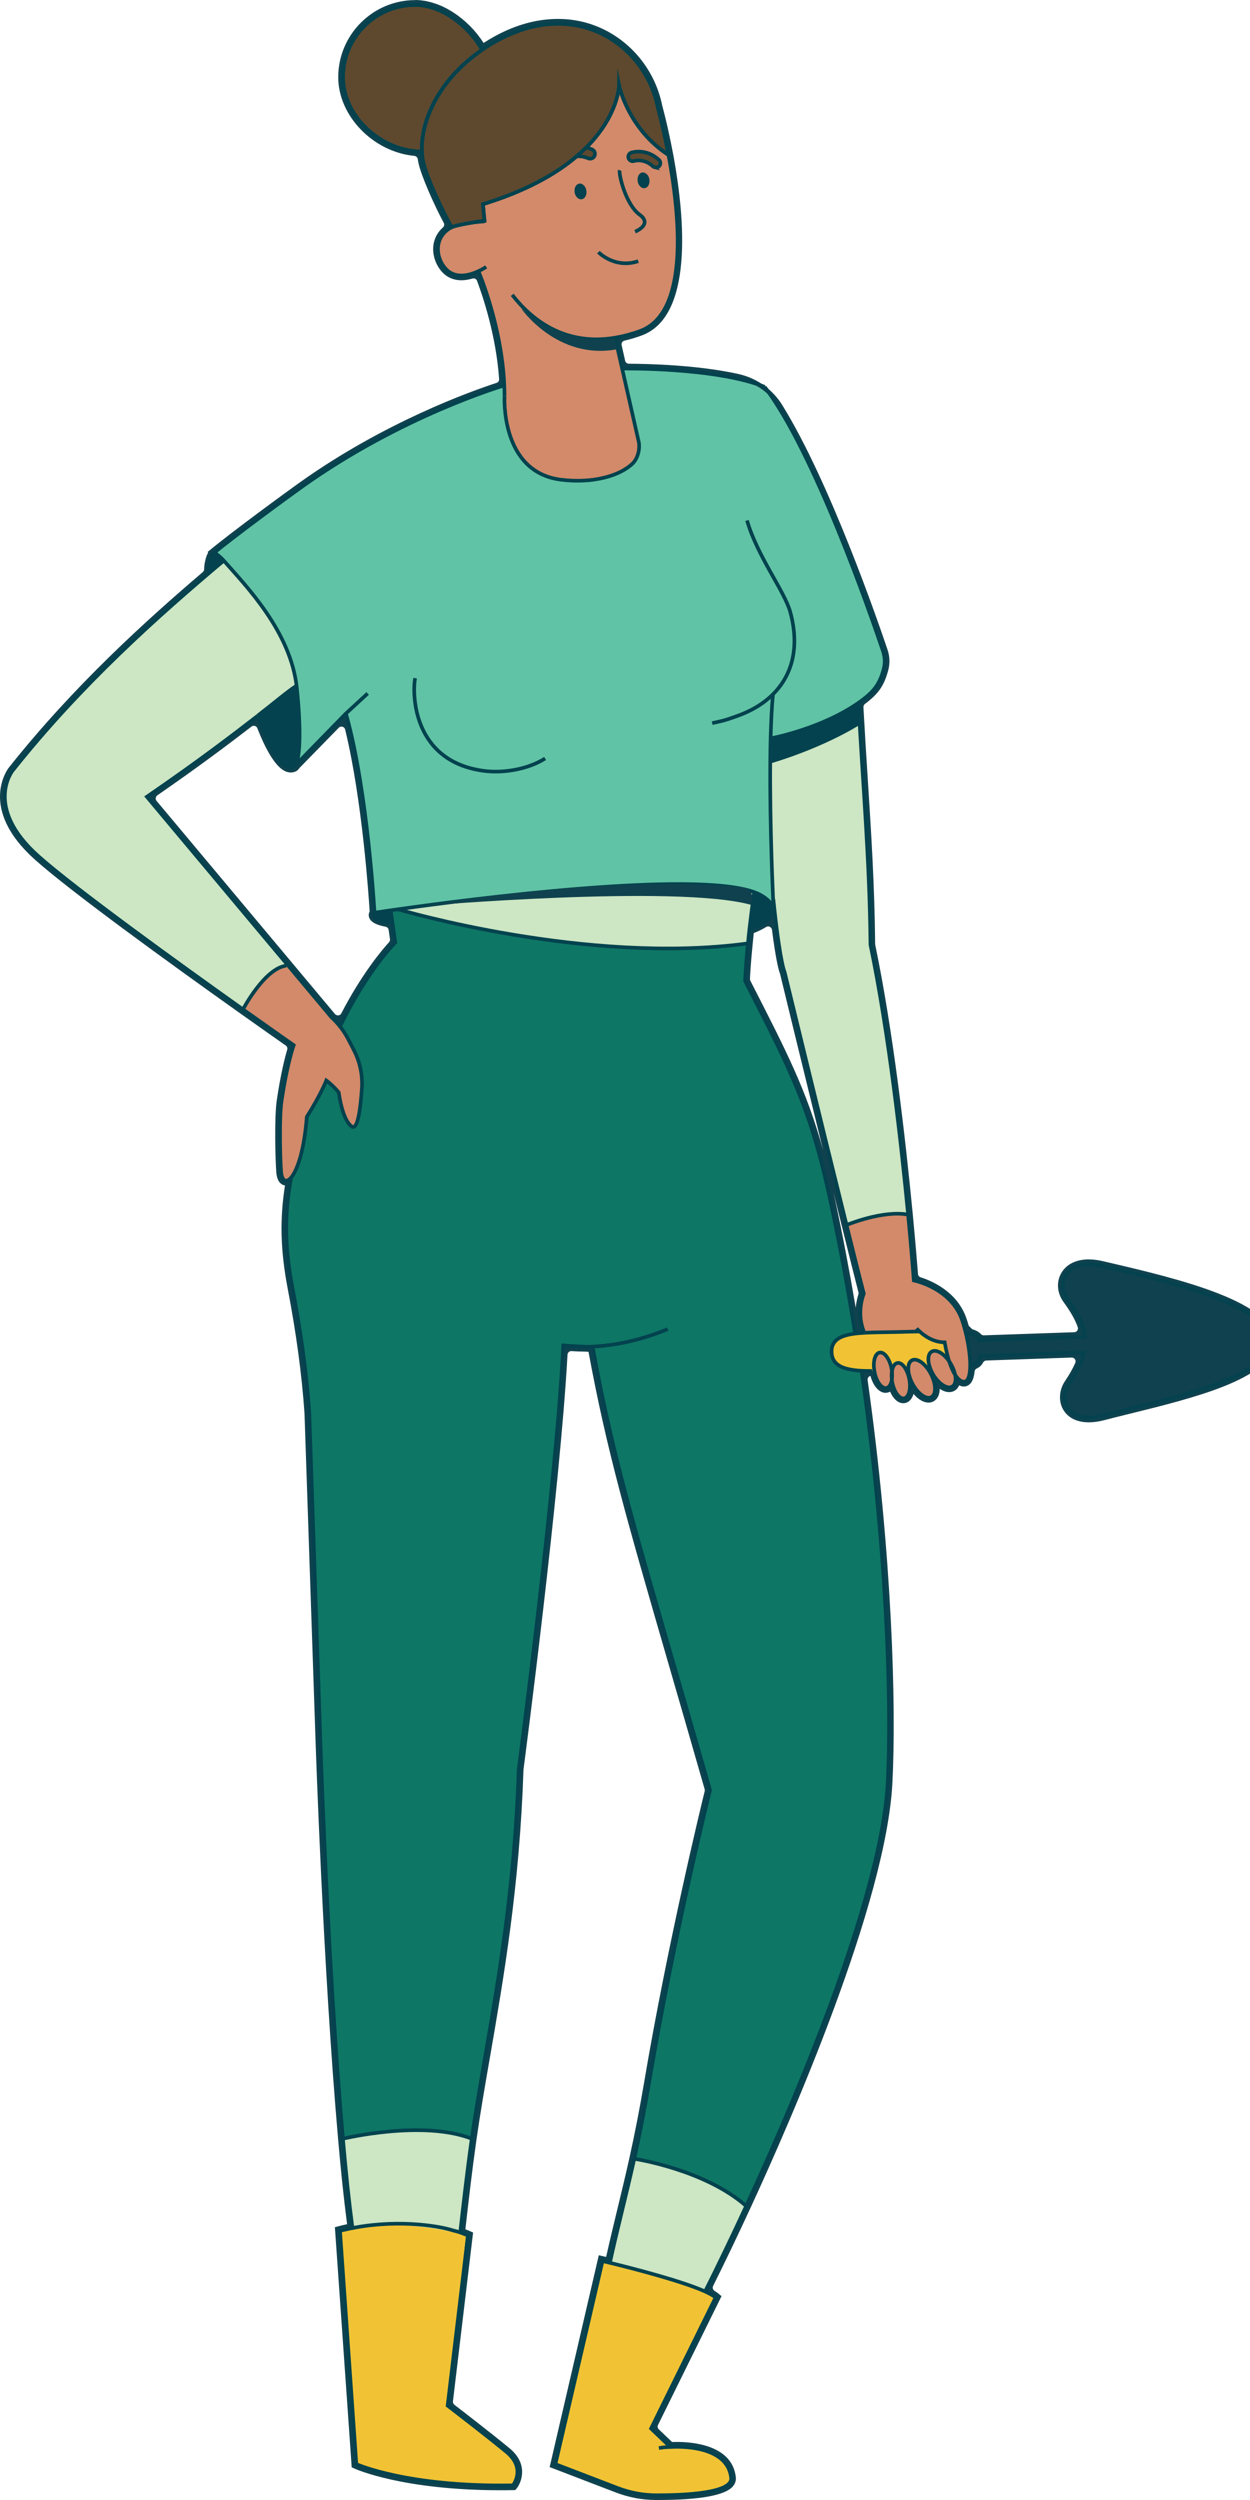 <?xml version="1.0" encoding="UTF-8"?>
<svg xmlns="http://www.w3.org/2000/svg" width="418" height="836" viewBox="0 0 418 836" fill="none">
  <path d="M219.346 835.629C214.866 835.608 210.416 834.782 206.142 833.151L184.297 824.768L200.557 754.628L201.744 754.896C201.744 754.896 202.209 755 203.024 755.196C204.304 749.373 205.657 743.829 206.844 738.915C208.155 733.485 209.518 727.869 210.901 721.633C212.759 713.23 214.318 705.229 215.795 696.484C223.651 649.996 234.822 604.107 236.071 599.028C236.133 598.759 236.133 598.491 236.05 598.212C231.642 582.85 227.781 569.502 224.353 557.66C209.879 507.693 203.251 484.816 197.16 451.687C196.665 451.656 196.056 451.625 195.395 451.583H195.25C193.918 451.583 192.576 451.542 191.141 451.429H191.017C190.161 451.429 189.448 452.11 189.397 452.987C186.96 497.999 175.17 587.981 174.665 591.791C174.665 591.842 174.654 591.894 174.654 591.946C173.384 630.515 168.099 661.084 163.422 688.05L163.391 688.256C161.739 697.806 160.18 706.829 158.962 715.367C157.444 726.052 156.319 736.035 155.225 745.688V745.729C156.164 746.08 156.887 746.4 156.959 746.431L157.785 746.803L151.085 802.985C151.013 803.563 151.25 804.11 151.704 804.461C154.667 806.743 164.754 814.527 170.205 819.049C177.566 825.15 172.569 831.788 172.517 831.86L172.156 832.315H171.578C170.153 832.356 168.749 832.366 167.376 832.366C134.825 832.366 119.288 825.418 118.647 825.129L117.987 824.83L112.402 745.099L113.372 744.841C114.219 744.614 115.024 744.418 115.757 744.263C115.984 744.211 116.221 744.17 116.448 744.118H116.49C115.302 734.806 114.435 726.692 113.444 715.315C108.365 657.419 105.959 583.914 105.856 580.817L102.202 472.53C101.303 459.584 99.466 445.936 96.575 430.843C94.139 418.031 93.881 407.594 95.739 396.062C95.708 396.062 95.687 396.062 95.656 396.062C95.419 396.062 95.192 396.021 94.954 395.948C94.087 395.67 93.013 394.772 92.786 392.077C92.456 388.35 92.074 373.835 92.92 368.023C94.232 359.165 95.667 353.631 96.4 351.123C96.596 350.441 96.358 349.729 95.78 349.326C93.137 347.468 87.593 343.576 80.522 338.559C55.796 320.977 23.833 297.81 11.961 287.208C-7.107 270.205 3.113 257.104 3.217 256.97C24.979 229.519 49.282 207.622 68.03 191.62C68.412 191.3 68.629 190.846 68.639 190.402C68.67 188.554 69.124 186.923 69.496 185.88C69.63 185.498 69.847 185.168 70.136 184.889L69.94 184.651L70.239 184.404C77.961 177.982 96.111 164.737 100.302 161.753C128.713 141.457 157.888 131.092 166.158 128.397C166.87 128.17 167.335 127.489 167.283 126.745C166.302 112.178 161.78 98.819 159.881 93.761C159.643 93.121 159.045 92.718 158.353 92.718C158.188 92.718 158.023 92.739 157.857 92.79C156.598 93.162 155.4 93.358 154.296 93.358C151.839 93.358 149.805 92.501 148.225 90.818C145.923 88.351 144.839 84.841 145.386 81.661C145.737 79.617 146.759 77.79 148.339 76.386C148.927 75.859 149.092 75.033 148.741 74.373C145.448 68.251 141.288 58.825 140.338 54.572C140.235 54.117 140.152 53.653 140.09 53.188C139.976 52.424 139.347 51.836 138.552 51.753C124.966 50.421 113.486 38.549 113.486 25.84C113.486 11.831 124.873 0.434 138.882 0.434C139.481 0.434 140.09 0.465 140.699 0.527C140.844 0.537 140.978 0.568 141.122 0.588L141.639 0.661C141.928 0.702 142.217 0.733 142.506 0.795C142.671 0.826 142.826 0.867 142.991 0.908L143.549 1.043C143.796 1.094 144.044 1.156 144.292 1.229C144.467 1.28 144.633 1.332 144.808 1.394L145.345 1.569C145.582 1.641 145.809 1.714 146.047 1.807C146.202 1.869 146.357 1.931 146.511 1.992L147.059 2.22C147.296 2.313 147.534 2.405 147.761 2.519C147.926 2.591 148.091 2.684 148.256 2.767L148.752 3.015C148.979 3.128 149.206 3.231 149.433 3.355C149.609 3.448 149.774 3.551 149.949 3.655L150.465 3.954C150.662 4.068 150.858 4.181 151.054 4.305C151.229 4.419 151.395 4.532 151.57 4.646L151.983 4.924C152.2 5.069 152.406 5.203 152.623 5.358C152.788 5.472 152.954 5.606 153.108 5.73L153.583 6.091C153.769 6.225 153.945 6.359 154.13 6.504C154.296 6.638 154.461 6.783 154.626 6.927L155.07 7.309C155.235 7.443 155.4 7.588 155.565 7.733C155.741 7.898 155.916 8.063 156.092 8.228L156.474 8.589C156.629 8.734 156.773 8.868 156.918 9.013C157.083 9.178 157.248 9.353 157.413 9.529L157.785 9.921C157.919 10.066 158.064 10.21 158.188 10.355C158.363 10.551 158.528 10.747 158.694 10.943L159.014 11.325C159.127 11.459 159.251 11.594 159.365 11.738C159.519 11.924 159.664 12.12 159.809 12.316L160.17 12.791C160.263 12.915 160.356 13.039 160.449 13.163C160.603 13.38 160.758 13.607 160.903 13.824L161.171 14.216C161.254 14.34 161.347 14.474 161.429 14.598C161.512 14.722 161.584 14.846 161.657 14.98C163.133 14.009 164.547 13.163 165.962 12.399C172.848 8.682 179.806 6.793 186.651 6.793C191.833 6.793 196.778 7.887 201.362 10.055C211.541 14.856 218.943 24.405 221.153 35.586C221.153 35.586 221.793 37.899 222.691 41.77L223.042 43.319C223.661 46.096 224.24 48.873 224.745 51.567L224.983 52.806C228.534 72.37 231.766 105.654 214.422 111.931C212.532 112.612 210.633 113.18 208.764 113.613C207.907 113.81 207.36 114.697 207.567 115.575L208.744 120.788C208.919 121.542 209.569 122.069 210.344 122.079C216.858 122.11 233.459 122.502 246.931 125.517C252.971 126.869 258.091 130.513 261.343 135.758C277.283 161.505 293.42 208.334 296.486 217.46C297.219 219.618 297.301 221.9 296.723 224.068C295.381 229.137 293.523 231.831 289.094 235.145C288.64 235.486 288.371 236.043 288.402 236.59C288.846 244.963 289.383 253.274 289.858 260.604V260.738C291.024 278.753 292.119 295.756 292.325 315.784C292.325 315.887 292.336 315.991 292.356 316.094C298.344 344.877 302.484 380.927 304.9 406.117C305.798 415.522 306.386 422.708 306.655 426.156C306.706 426.817 307.15 427.374 307.78 427.581C311.311 428.685 319.849 432.226 322.873 441.094C323.132 441.848 323.39 442.674 323.648 443.613L324.99 444.935C326.239 445.276 327.158 445.771 327.788 446.473C328.097 446.814 328.531 447.01 328.996 447.01L359.306 445.967C359.843 445.947 360.318 445.689 360.617 445.245C360.917 444.811 360.989 444.284 360.824 443.789C359.977 441.301 358.46 438.596 356.034 435.292C353.824 432.257 353.628 428.448 355.538 425.567C357.252 422.976 360.225 421.603 364.117 421.603C365.552 421.603 367.101 421.799 368.711 422.171L370.642 422.625C393.292 427.921 427.506 435.922 425.761 449.612C424.315 460.978 398.692 467.296 378.106 472.386L377.724 472.479C374.699 473.232 371.819 473.934 369.217 474.626C367.431 475.101 365.738 475.338 364.169 475.338C360.617 475.338 357.892 474.131 356.271 471.849C354.33 469.113 354.423 465.211 356.508 462.124C357.995 459.915 359.131 457.912 359.967 455.992C360.194 455.475 360.153 454.897 359.843 454.422C359.533 453.948 359.017 453.669 358.449 453.669L329.811 454.66C329.212 454.681 328.665 455.052 328.366 455.641C328.273 455.826 328.159 456.012 328.015 456.188C327.643 456.663 327.168 457.045 326.58 457.313C325.991 457.582 325.609 458.067 325.558 458.614C325.351 460.792 324.773 462.186 323.803 462.878C323.379 463.177 322.884 463.342 322.368 463.342C322.048 463.342 321.728 463.28 321.387 463.167C321.118 463.074 320.85 462.94 320.561 462.764C320.303 463.683 319.797 464.385 319.074 464.798C318.589 465.087 318.042 465.231 317.453 465.231C317.133 465.231 316.793 465.19 316.442 465.097C315.605 464.88 314.718 464.406 313.85 463.693C313.871 463.91 313.892 464.116 313.892 464.313C313.933 466.274 313.252 467.719 312.002 468.38C311.559 468.618 311.063 468.731 310.547 468.731C308.833 468.731 306.933 467.482 305.333 465.355C305.168 466.233 304.879 466.976 304.497 467.554C304.002 468.287 303.341 468.742 302.587 468.886C302.422 468.917 302.257 468.938 302.092 468.938C300.429 468.938 298.84 467.389 297.859 464.87C297.497 465.159 297.095 465.345 296.661 465.428C296.496 465.459 296.331 465.469 296.166 465.469C294.142 465.469 292.232 463.156 291.406 459.77C290.942 459.77 290.498 459.987 290.188 460.338C289.868 460.699 289.724 461.185 289.796 461.67C298.034 520.123 299.407 570.772 298.076 596.385C295.98 636.4 264.213 708.956 250.648 738.285C246.456 747.36 242.131 756.383 238.146 764.374C237.764 765.148 238.053 766.087 238.827 766.552C239.343 766.862 239.767 767.151 240.097 767.44L240.83 768.049L219.738 810.831C219.418 811.481 219.553 812.255 220.079 812.761L224.632 817.118H224.663C225.096 817.097 225.695 817.077 226.428 817.077C231.848 817.077 244.588 818.192 245.723 828.536C245.837 829.579 245.517 830.529 244.763 831.365C241.542 834.957 229.474 835.721 219.924 835.721H219.356L219.346 835.629ZM251.722 311.748C251.577 313.11 251.433 314.401 251.329 315.588C250.7 321.855 250.483 325.902 250.421 327.347C250.41 327.626 250.472 327.915 250.607 328.173C265.927 358.101 272.266 370.48 278.873 401.234C281.836 415.017 284.562 429.625 286.978 444.656C287.101 444.646 287.225 444.635 287.349 444.625C285.677 439.432 286.833 434.776 287.421 432.98C287.525 432.681 287.535 432.381 287.452 432.082C286.193 427.209 284.273 419.549 281.888 409.906C273.649 376.736 261.323 325.963 261.209 325.468C260.961 324.9 259.96 321.978 258.546 310.922C258.442 310.075 257.699 309.425 256.863 309.425C256.564 309.425 256.285 309.507 256.027 309.673C254.86 310.406 253.415 311.108 251.732 311.768L251.722 311.748ZM84.858 242.32C84.496 242.32 84.156 242.444 83.856 242.661C76.588 248.256 66.44 255.927 52.389 265.642C52.007 265.91 51.749 266.333 51.687 266.798C51.625 267.262 51.759 267.717 52.059 268.078L111.71 339.333C111.71 339.333 111.782 339.415 111.834 339.457C112.174 339.766 112.587 339.932 113.021 339.932C113.64 339.932 114.177 339.612 114.466 339.064C121.332 325.881 127.898 318.066 130.396 315.32C130.726 314.958 130.871 314.473 130.799 313.988L130.355 310.901C130.251 310.199 129.725 309.642 129.033 309.518C125.905 308.929 124.243 308.01 123.799 306.648C123.551 305.884 123.799 305.223 124.005 304.851C123.747 300.598 121.61 267.748 115.798 243.858C115.612 243.115 114.951 242.599 114.177 242.599C113.733 242.599 113.31 242.774 113 243.105L99.796 256.629C99.497 257.114 99.104 257.475 98.65 257.661C98.196 257.847 97.721 257.94 97.246 257.94C96.668 257.94 96.079 257.806 95.501 257.537C91.888 255.865 88.574 248.917 86.416 243.383C86.169 242.743 85.559 242.33 84.878 242.33L84.858 242.32Z" fill="#0F424E"></path>
  <path d="M138.882 0.805C139.48 0.805 140.069 0.836 140.668 0.898C140.895 0.919 141.111 0.97 141.339 0.991C141.71 1.043 142.072 1.084 142.443 1.156C142.691 1.208 142.939 1.28 143.187 1.332C143.517 1.404 143.858 1.476 144.188 1.569C144.446 1.641 144.704 1.734 144.962 1.827C145.282 1.931 145.602 2.023 145.912 2.137C146.16 2.23 146.397 2.344 146.645 2.436C146.965 2.571 147.285 2.684 147.605 2.839C147.853 2.953 148.101 3.087 148.348 3.211C148.648 3.355 148.958 3.5 149.257 3.665C149.515 3.799 149.763 3.954 150.011 4.109C150.289 4.274 150.578 4.429 150.857 4.604C151.105 4.759 151.342 4.924 151.58 5.09C151.859 5.275 152.137 5.451 152.406 5.637C152.643 5.812 152.881 5.998 153.118 6.174C153.376 6.37 153.634 6.556 153.882 6.762C154.13 6.958 154.357 7.165 154.594 7.371C154.832 7.567 155.069 7.763 155.296 7.97C155.534 8.187 155.761 8.414 155.998 8.631C156.215 8.837 156.432 9.033 156.639 9.24C156.866 9.467 157.082 9.704 157.31 9.942C157.506 10.148 157.712 10.355 157.898 10.561C158.125 10.809 158.332 11.067 158.538 11.315C158.714 11.521 158.889 11.717 159.054 11.924C159.271 12.192 159.467 12.461 159.674 12.729C159.829 12.925 159.983 13.121 160.128 13.328C160.324 13.607 160.51 13.886 160.696 14.175C160.83 14.371 160.964 14.556 161.088 14.753C161.243 14.99 161.377 15.228 161.522 15.475C162.988 14.495 164.526 13.555 166.136 12.688C172.971 8.992 179.95 7.123 186.65 7.123C191.729 7.123 196.633 8.197 201.206 10.355C211.283 15.114 218.592 24.55 220.78 35.607C220.801 35.679 221.441 38.012 222.329 41.801C222.443 42.286 222.556 42.802 222.68 43.339C223.207 45.703 223.805 48.491 224.383 51.578L224.549 52.434C228.172 72.236 231.424 105.313 214.307 111.507C212.408 112.199 210.529 112.756 208.691 113.18C207.618 113.428 206.957 114.522 207.205 115.606L208.382 120.819C208.588 121.748 209.414 122.409 210.353 122.409C216.372 122.44 233.262 122.791 246.858 125.837C252.753 127.158 257.843 130.771 261.023 135.902C276.013 160.122 291.468 203.688 296.124 217.522C296.826 219.608 296.908 221.817 296.351 223.902C295.04 228.837 293.264 231.47 288.866 234.763C288.309 235.176 287.989 235.847 288.02 236.539C288.464 244.818 288.969 252.819 289.465 260.562C290.621 278.608 291.726 295.663 291.932 315.722C291.932 315.846 291.943 315.98 291.974 316.104C297.961 344.866 302.101 380.907 304.517 406.086C305.426 415.595 306.014 422.801 306.272 426.115C306.334 426.94 306.881 427.622 307.676 427.87C311.424 429.046 319.59 432.536 322.522 441.136C322.79 441.931 323.059 442.787 323.317 443.727C323.854 444.253 324.267 444.666 324.803 445.193C325.702 445.43 326.765 445.823 327.508 446.638C327.89 447.061 328.437 447.299 329.005 447.299C329.026 447.299 329.046 447.299 329.077 447.299L359.337 446.256C360.699 446.215 361.649 444.862 361.216 443.572C360.348 441.012 358.8 438.276 356.374 434.972C354.268 432.071 354.071 428.437 355.888 425.691C357.54 423.203 360.441 421.902 364.148 421.902C365.541 421.902 367.048 422.088 368.649 422.46L370.579 422.914C393.085 428.179 427.102 436.129 425.399 449.477C423.995 460.575 398.505 466.862 378.033 471.921C374.864 472.706 371.849 473.449 369.144 474.161C367.379 474.626 365.717 474.853 364.199 474.853C360.823 474.853 358.17 473.717 356.621 471.529C354.773 468.927 354.866 465.19 356.859 462.237C358.346 460.028 359.512 457.974 360.359 456.043C360.957 454.691 359.946 453.183 358.49 453.183C358.469 453.183 358.438 453.183 358.418 453.183L329.841 454.175C329.067 454.206 328.417 454.68 328.066 455.362C327.983 455.527 327.88 455.692 327.756 455.847C327.426 456.281 326.992 456.621 326.466 456.859C325.794 457.158 325.289 457.747 325.216 458.48C325.02 460.534 324.494 461.845 323.616 462.465C323.337 462.661 322.935 462.857 322.398 462.857C322.14 462.857 321.861 462.816 321.551 462.702C321.138 462.557 320.736 462.31 320.354 462C320.178 463.074 319.703 463.91 318.929 464.364C318.506 464.612 318.021 464.746 317.504 464.746C317.205 464.746 316.906 464.705 316.586 464.622C315.522 464.354 314.387 463.611 313.344 462.557C313.458 463.125 313.54 463.693 313.55 464.22C313.581 466.026 312.983 467.337 311.868 467.936C311.475 468.143 311.042 468.246 310.587 468.246C308.822 468.246 306.747 466.728 305.126 464.22C305.023 465.427 304.724 466.491 304.218 467.234C303.784 467.874 303.206 468.277 302.556 468.401C302.411 468.432 302.277 468.442 302.132 468.442C300.511 468.442 298.932 466.697 298.054 464.065C297.662 464.529 297.177 464.839 296.63 464.942C296.485 464.973 296.351 464.984 296.206 464.984C294.276 464.984 292.397 462.516 291.695 458.985V459.275H291.478C290.229 459.275 289.279 460.379 289.455 461.618C297.672 519.947 299.076 570.431 297.734 596.261C295.639 636.204 263.893 708.708 250.348 738.017C246.136 747.133 241.851 756.094 237.856 764.095C237.371 765.065 237.753 766.211 238.682 766.769C239.178 767.068 239.58 767.347 239.911 767.615L240.406 768.038L219.449 810.542C219.056 811.336 219.222 812.307 219.872 812.916L224.538 817.386C224.6 817.386 224.642 817.386 224.642 817.386C225.075 817.366 225.705 817.345 226.469 817.345C231.899 817.345 244.278 818.46 245.382 828.464C245.485 829.393 245.196 830.239 244.525 830.993C241.408 834.462 229.587 835.215 219.975 835.215C219.779 835.215 219.593 835.215 219.407 835.215C214.968 835.195 210.57 834.379 206.337 832.769L184.802 824.499L184.967 823.797L200.907 755.072L201.712 755.258C201.712 755.258 202.332 755.402 203.374 755.65C204.634 749.91 205.924 744.593 207.277 738.998C208.598 733.547 209.961 727.91 211.334 721.705C213.192 713.281 214.751 705.28 216.238 696.536C224.043 650.337 234.986 605.305 236.504 599.11C236.586 598.77 236.576 598.429 236.483 598.088C232.075 582.726 228.214 569.378 224.786 557.536C210.312 507.559 203.653 484.568 197.552 451.294C197.015 451.263 196.292 451.222 195.487 451.17C195.435 451.17 195.374 451.17 195.322 451.17C193.949 451.17 192.586 451.108 191.244 451.015C191.192 451.015 191.141 451.015 191.099 451.015C190.036 451.015 189.148 451.862 189.097 452.946C186.671 497.793 174.819 588.26 174.375 591.718C174.375 591.78 174.365 591.842 174.354 591.915C173.084 630.464 167.799 661.012 163.132 687.977C161.47 697.599 159.891 706.694 158.662 715.294C157.144 725.99 156.019 735.973 154.914 745.636L154.873 745.966C155.967 746.369 156.824 746.74 156.886 746.771L157.454 747.019L150.785 802.912C150.702 803.614 150.981 804.306 151.549 804.75C155.018 807.424 164.722 814.919 170.039 819.327C177.162 825.232 172.341 831.54 172.289 831.602L172.042 831.912H171.649C170.225 831.943 168.821 831.953 167.458 831.953H167.448C135.041 831.953 119.555 825.057 118.884 824.747L118.44 824.541L118.409 824.045L112.896 745.347L113.557 745.171C114.342 744.965 115.137 744.758 115.921 744.603C116.283 744.521 116.644 744.459 117.016 744.387C115.797 734.868 114.941 726.795 113.929 715.253C108.767 656.438 106.361 581.508 106.341 580.765L102.686 472.489C101.788 459.522 99.94 445.854 97.049 430.75C94.561 417.69 94.344 407.325 96.296 395.577C96.1 395.628 95.914 395.659 95.749 395.659C95.532 395.659 95.336 395.618 95.16 395.566C94.406 395.329 93.467 394.513 93.26 392.036C92.941 388.319 92.548 373.845 93.395 368.064C94.685 359.371 96.079 353.9 96.864 351.215C97.111 350.379 96.812 349.491 96.1 348.996C93.457 347.137 87.913 343.245 80.841 338.228C56.126 320.657 24.173 297.49 12.311 286.908C-6.375 270.236 3.505 257.331 3.608 257.207C24.349 231.046 47.588 209.645 68.37 191.909C68.814 191.527 69.103 190.99 69.113 190.402C69.144 188.698 69.547 187.119 69.949 186.004C70.115 185.549 70.403 185.188 70.775 184.93L70.579 184.693C78.291 178.271 96.43 165.046 100.611 162.063C129.27 141.58 158.972 131.164 166.364 128.758C167.241 128.469 167.809 127.633 167.747 126.704C166.777 112.22 162.348 99.016 160.324 93.606C160.025 92.801 159.25 92.305 158.435 92.305C158.239 92.305 158.032 92.336 157.826 92.398C156.608 92.759 155.451 92.945 154.378 92.945C152.065 92.945 150.093 92.14 148.586 90.529C146.366 88.144 145.313 84.758 145.84 81.703C146.18 79.72 147.172 77.986 148.669 76.654C149.381 76.024 149.608 75.013 149.154 74.166C145.84 67.993 141.731 58.67 140.791 54.458C140.688 54.014 140.616 53.56 140.544 53.106C140.409 52.145 139.625 51.433 138.654 51.34C125.44 50.039 113.939 38.477 113.939 25.82C113.939 12.027 125.161 0.795 138.943 0.795M113 340.313C113.722 340.313 114.424 339.942 114.786 339.24C121.661 326.036 128.269 318.2 130.653 315.578C131.066 315.134 131.242 314.525 131.159 313.926L130.715 310.839C130.591 309.982 129.931 309.29 129.084 309.125C126.121 308.568 124.531 307.721 124.149 306.524C123.943 305.894 124.149 305.326 124.387 304.944C124.18 301.558 122.043 267.933 116.159 243.755C115.921 242.774 115.054 242.196 114.166 242.196C113.65 242.196 113.124 242.392 112.711 242.816L99.506 256.34C99.207 256.804 98.877 257.124 98.484 257.29C98.071 257.455 97.659 257.537 97.235 257.537C96.719 257.537 96.182 257.413 95.645 257.166C92.001 255.473 88.563 247.874 86.757 243.229C86.436 242.403 85.662 241.928 84.857 241.928C84.434 241.928 84 242.062 83.618 242.351C76.443 247.874 66.408 255.473 52.172 265.321C51.181 266.003 50.984 267.397 51.759 268.315L111.41 339.57C111.461 339.632 111.513 339.684 111.565 339.735L111.585 339.756C111.998 340.138 112.504 340.313 113.01 340.313M251.494 311.417L251.391 311.159C251.215 312.728 251.06 314.205 250.936 315.547C250.317 321.741 250.09 325.757 250.018 327.316C249.997 327.667 250.079 328.018 250.245 328.338C265.545 358.215 271.935 370.82 278.48 401.306C281.474 415.244 284.22 429.965 286.636 445.059C287.028 445.017 287.441 444.986 287.854 444.955C285.996 439.701 287.163 434.931 287.772 433.083C287.896 432.711 287.906 432.34 287.813 431.968C286.554 427.095 284.644 419.466 282.249 409.803C274.217 377.458 262.117 327.646 261.57 325.365C261.312 324.766 260.321 321.916 258.917 310.86C258.783 309.765 257.833 309.022 256.842 309.022C256.491 309.022 256.129 309.115 255.799 309.321C254.643 310.054 253.197 310.756 251.484 311.417M138.882 0.031C124.666 0.031 113.103 11.604 113.103 25.83C113.103 38.724 124.738 50.772 138.51 52.125C139.14 52.187 139.625 52.631 139.707 53.23C139.78 53.725 139.862 54.2 139.966 54.644C140.915 58.938 145.096 68.395 148.4 74.548C148.669 75.054 148.545 75.684 148.08 76.086C146.428 77.542 145.365 79.452 144.993 81.579C144.425 84.872 145.551 88.516 147.936 91.066C149.567 92.811 151.766 93.73 154.295 93.73C155.441 93.73 156.669 93.534 157.97 93.152C158.094 93.11 158.228 93.1 158.352 93.1C158.879 93.1 159.343 93.41 159.519 93.895C161.408 98.943 165.92 112.261 166.9 126.776C166.942 127.344 166.591 127.86 166.044 128.036C157.764 130.73 128.537 141.116 100.085 161.443C95.903 164.427 77.754 177.662 70.001 184.104L69.402 184.6L69.629 184.868C69.412 185.126 69.247 185.426 69.134 185.746C68.752 186.819 68.287 188.492 68.256 190.391C68.256 190.732 68.081 191.073 67.781 191.331C49.023 207.343 24.71 229.25 2.917 256.732C2.813 256.856 -7.655 270.225 11.713 287.497C23.606 298.099 55.578 321.287 80.314 338.868C87.314 343.834 92.879 347.747 95.573 349.636C96.007 349.946 96.192 350.482 96.038 351.009C95.294 353.528 93.859 359.072 92.548 367.961C91.691 373.793 92.084 388.371 92.404 392.108C92.651 395.009 93.87 396 94.84 396.31C94.985 396.361 95.139 396.392 95.294 396.413C93.508 407.831 93.787 418.206 96.203 430.905C99.083 445.988 100.921 459.605 101.819 472.561L105.474 580.806C105.577 583.965 108.013 657.749 113.062 715.335C114.042 726.557 114.889 734.61 116.066 743.778C115.932 743.809 115.797 743.829 115.663 743.86C114.93 744.015 114.146 744.201 113.268 744.438L112.607 744.614L111.988 744.779L112.029 745.409L117.542 824.107L117.573 824.603L117.604 825.057L118.017 825.253L118.461 825.459C119.111 825.759 134.804 832.738 167.344 832.738C168.769 832.738 170.183 832.727 171.567 832.696H171.959L172.331 832.686L172.558 832.397L172.806 832.087C174.323 830.188 176.863 824.066 170.441 818.739C165.001 814.227 154.904 806.433 151.931 804.141C151.59 803.872 151.415 803.449 151.466 803.016L158.135 747.122L158.208 746.555L157.681 746.328L157.113 746.08C157.113 746.08 156.504 745.811 155.627 745.471C156.711 735.9 157.836 726 159.343 715.418C160.562 706.849 162.131 697.795 163.793 688.215L163.814 688.122C168.48 661.136 173.776 630.557 175.046 591.956C175.046 591.915 175.046 591.873 175.046 591.832C175.541 588.022 187.342 497.865 189.778 453.008C189.819 452.337 190.356 451.81 191.007 451.81C191.038 451.81 191.068 451.81 191.099 451.81C192.514 451.914 193.908 451.965 195.229 451.965H195.343H195.374C195.89 451.996 196.385 452.027 196.798 452.048C202.879 485.043 209.507 507.941 223.94 557.763C226.944 568.139 231.063 582.344 235.636 598.315C235.698 598.522 235.698 598.739 235.657 598.935C234.408 604.014 223.248 649.862 215.381 696.422C213.894 705.167 212.346 713.157 210.488 721.55C209.094 727.827 207.68 733.671 206.43 738.822C205.264 743.633 203.953 749.063 202.693 754.721C202.115 754.587 201.795 754.514 201.795 754.514L200.99 754.328L200.236 754.153L200.061 754.907L184.121 823.632L183.955 824.344L183.801 824.995L184.43 825.232L205.966 833.502C210.291 835.143 214.782 835.99 219.304 836H219.593H219.882C233.892 836 242.347 834.493 245.011 831.519C245.826 830.611 246.187 829.527 246.064 828.391C244.887 817.737 231.91 816.581 226.376 816.581C225.705 816.581 225.147 816.602 224.745 816.612L220.306 812.369C219.903 811.987 219.8 811.388 220.047 810.893L241.005 768.389L241.273 767.842L240.809 767.45L240.313 767.027C239.952 766.727 239.518 766.428 238.992 766.108C238.393 765.747 238.166 765.034 238.455 764.446C242.44 756.445 246.766 747.422 250.957 738.347C264.523 708.997 296.31 636.389 298.416 596.302C299.747 570.668 298.374 519.989 290.136 461.515C290.084 461.143 290.198 460.771 290.435 460.493C290.611 460.297 290.828 460.162 291.075 460.1C291.984 463.476 293.987 465.768 296.124 465.768C296.31 465.768 296.506 465.748 296.692 465.717C297.032 465.655 297.342 465.531 297.641 465.366C298.694 467.781 300.326 469.237 302.05 469.237C302.246 469.237 302.432 469.216 302.617 469.185C303.474 469.03 304.218 468.514 304.775 467.688C305.075 467.255 305.312 466.728 305.488 466.13C307.046 467.977 308.853 469.031 310.505 469.031C311.093 469.031 311.641 468.896 312.136 468.638C313.488 467.926 314.232 466.429 314.242 464.416C314.934 464.891 315.626 465.221 316.307 465.386C316.689 465.479 317.061 465.531 317.412 465.531C318.083 465.531 318.692 465.366 319.239 465.046C319.91 464.653 320.416 464.034 320.736 463.249C320.901 463.332 321.056 463.404 321.221 463.456C321.593 463.58 321.964 463.652 322.326 463.652C322.924 463.652 323.503 463.466 323.988 463.115C325.061 462.361 325.681 460.864 325.908 458.573C325.949 458.16 326.249 457.788 326.703 457.581C327.353 457.292 327.88 456.869 328.293 456.343C328.437 456.157 328.572 455.95 328.675 455.733C328.912 455.269 329.336 454.98 329.79 454.959L358.366 453.968C358.851 453.968 359.233 454.175 359.471 454.546C359.708 454.908 359.75 455.351 359.574 455.744C358.748 457.643 357.623 459.626 356.147 461.814C353.979 465.035 353.886 469.123 355.919 471.983C357.612 474.368 360.452 475.627 364.127 475.627C365.727 475.627 367.451 475.39 369.268 474.905C371.839 474.234 374.678 473.532 377.672 472.788L378.147 472.675C398.846 467.564 424.614 461.205 426.091 449.58C427.877 435.55 393.467 427.498 370.693 422.171L368.742 421.717C367.1 421.335 365.531 421.138 364.065 421.138C360.09 421.138 356.931 422.604 355.166 425.268C353.163 428.282 353.359 432.267 355.672 435.437C358.067 438.72 359.574 441.383 360.4 443.83C360.524 444.202 360.472 444.615 360.245 444.945C360.008 445.286 359.646 445.482 359.233 445.492L328.974 446.535C328.582 446.535 328.252 446.38 328.014 446.122C327.353 445.389 326.404 444.862 325.134 444.501L324.845 444.222L323.936 443.324C323.688 442.426 323.441 441.621 323.183 440.888C320.106 431.855 311.424 428.251 307.841 427.126C307.356 426.971 307.026 426.558 306.984 426.042C306.716 422.625 306.128 415.46 305.229 405.993C302.803 380.793 298.663 344.722 292.676 315.929C292.655 315.856 292.655 315.774 292.655 315.702C292.438 295.642 291.344 278.598 290.188 260.562V260.5L290.177 260.376C289.682 252.675 289.176 244.715 288.732 236.487C288.711 236.064 288.918 235.63 289.269 235.372C293.78 231.996 295.67 229.26 297.043 224.088C297.631 221.858 297.548 219.494 296.795 217.264C293.718 208.128 277.582 161.268 261.611 135.489C258.308 130.152 253.104 126.456 246.951 125.073C233.438 122.048 216.806 121.656 210.281 121.625C209.693 121.625 209.187 121.212 209.053 120.644L207.876 115.43C207.721 114.759 208.134 114.078 208.784 113.923C210.673 113.489 212.594 112.911 214.493 112.22C231.992 105.891 228.916 72.762 225.375 53.023L225.24 52.269L225.075 51.413C224.569 48.687 223.991 45.91 223.372 43.143C223.248 42.606 223.134 42.09 223.021 41.595C222.174 37.961 221.555 35.689 221.472 35.4C219.232 24.116 211.757 14.484 201.475 9.632C196.84 7.443 191.832 6.328 186.588 6.328C179.671 6.328 172.651 8.228 165.713 11.986C164.392 12.698 163.081 13.473 161.718 14.36C161.718 14.35 161.697 14.329 161.687 14.319C161.604 14.185 161.511 14.051 161.418 13.927L161.284 13.731L161.16 13.545C161.006 13.318 160.861 13.091 160.696 12.863C160.603 12.729 160.5 12.605 160.396 12.471L160.231 12.254L160.076 12.048C159.921 11.841 159.767 11.625 159.591 11.418C159.478 11.274 159.354 11.139 159.24 10.995L159.065 10.788L158.889 10.572C158.734 10.386 158.579 10.2 158.414 10.014C158.28 9.87 158.146 9.725 158.001 9.58L157.805 9.374L157.63 9.178C157.464 9.002 157.299 8.827 157.124 8.651C156.979 8.507 156.835 8.362 156.68 8.228L156.473 8.032L156.267 7.836C156.102 7.671 155.936 7.516 155.761 7.361C155.596 7.216 155.431 7.072 155.265 6.927L155.049 6.752L154.832 6.566C154.667 6.421 154.491 6.277 154.316 6.132C154.13 5.988 153.944 5.843 153.758 5.709L153.531 5.534L153.294 5.348C153.128 5.224 152.963 5.1 152.798 4.976C152.592 4.832 152.395 4.697 152.189 4.563L151.951 4.408L151.714 4.243C151.549 4.13 151.384 4.016 151.219 3.913C151.012 3.789 150.816 3.665 150.609 3.551L150.351 3.407L150.104 3.262C149.928 3.159 149.753 3.056 149.577 2.953C149.35 2.829 149.123 2.715 148.885 2.602L148.638 2.478L148.39 2.354C148.214 2.261 148.049 2.178 147.874 2.096C147.636 1.982 147.388 1.889 147.151 1.796L146.882 1.693L146.614 1.58C146.449 1.507 146.284 1.445 146.119 1.383C145.881 1.29 145.633 1.218 145.386 1.146L145.127 1.063L144.859 0.97C144.684 0.908 144.508 0.847 144.322 0.795C144.064 0.723 143.806 0.661 143.538 0.609L143.279 0.547L143.021 0.485C142.846 0.444 142.67 0.403 142.505 0.361C142.206 0.299 141.906 0.268 141.597 0.227L141.359 0.196C141.277 0.186 141.194 0.176 141.111 0.155C140.957 0.134 140.812 0.103 140.657 0.093C140.038 0.031 139.408 0 138.799 0L138.882 0.031ZM113 339.539C112.669 339.539 112.349 339.415 112.101 339.188C112.05 339.137 112.019 339.106 111.998 339.075L52.358 267.82C52.13 267.551 52.027 267.2 52.079 266.839C52.13 266.478 52.327 266.158 52.626 265.951C66.677 256.236 76.835 248.566 84.114 242.96C84.341 242.785 84.599 242.702 84.878 242.702C85.404 242.702 85.858 243.022 86.055 243.518C88.233 249.113 91.609 256.154 95.336 257.878C95.976 258.177 96.616 258.322 97.246 258.322C97.772 258.322 98.299 258.219 98.794 258.012C99.31 257.795 99.744 257.413 100.126 256.835L113.278 243.363C113.588 243.043 113.939 242.981 114.177 242.981C114.672 242.981 115.25 243.28 115.415 243.951C121.166 267.572 123.324 300.082 123.613 304.769C123.282 305.409 123.21 306.111 123.427 306.771C123.912 308.279 125.667 309.28 128.95 309.9C129.477 310.003 129.889 310.426 129.962 310.963L130.406 314.05C130.457 314.421 130.344 314.793 130.096 315.072C127.587 317.828 120.99 325.674 114.115 338.899C113.898 339.312 113.485 339.56 113.01 339.56L113 339.539ZM252.082 312.016C253.703 311.376 255.097 310.684 256.222 309.972C256.418 309.848 256.625 309.786 256.852 309.786C257.42 309.786 258.06 310.22 258.153 310.953C259.505 321.493 260.465 324.683 260.837 325.602C261.209 327.151 268.332 356.491 275.28 384.757C269.767 364.75 263.242 352.021 250.936 327.987C250.833 327.791 250.782 327.564 250.792 327.357C250.854 325.912 251.071 321.865 251.7 315.629C251.804 314.504 251.927 313.286 252.062 312.026L252.082 312.016ZM286.161 437.336C284.045 424.855 281.732 412.714 279.244 401.152C279.059 400.295 278.873 399.448 278.687 398.612C279.657 402.556 280.607 406.375 281.505 409.989C283.9 419.662 285.821 427.333 287.07 432.164C287.132 432.402 287.121 432.618 287.049 432.846C286.76 433.744 286.326 435.334 286.161 437.336Z" fill="#0F424E"></path>
  <path d="M257.699 255.308L257.864 246.977C257.864 246.977 280.185 240.927 286.947 235.125L287.618 242.3C287.618 242.3 276.509 249.62 257.699 255.298V255.308Z" fill="#03424E"></path>
  <path d="M368.422 423.297C389.668 428.284 426.194 436.409 424.532 449.396C422.983 461.64 388.347 468.257 368.897 473.378C357.024 476.496 353.876 468.134 357.51 462.734C360.173 458.791 361.763 455.384 362.475 452.235L327.55 453.443C327.55 453.443 327.922 456.075 324.876 456.457H324.422C324.422 453.401 323.864 449.416 322.925 445.607C323.575 445.948 326.755 445.958 327.416 448.209L362.785 447.001C362.341 442.933 360.318 439.031 357.004 434.509C352.998 429.006 356.673 420.551 368.422 423.297Z" fill="#0F424E"></path>
  <path d="M307.512 445.236C306.211 445.267 304.27 445.309 303.021 445.35C297.787 445.526 292.903 445.453 288.888 445.701L288.857 445.226C286.255 438.629 288.857 432.6 288.857 432.6C287.566 427.645 285.501 419.396 283.075 409.599L283.323 409.537C283.323 409.537 295.268 404.602 303.671 406.161C304.941 419.479 305.581 428.182 305.581 428.182C305.581 428.182 318.042 430.649 321.717 441.417C322.172 442.748 322.574 444.163 322.925 445.598C323.854 449.418 324.422 453.392 324.422 456.469C324.422 460.165 323.638 462.591 321.779 461.94C320.881 461.631 320.076 460.815 319.394 459.741C319.178 458.606 318.703 457.336 317.959 456.087C317.784 455.787 317.608 455.498 317.402 455.23C316.38 452.009 315.905 448.87 315.905 448.87C312.116 448.901 309.029 446.62 307.522 445.236H307.512Z" fill="#D38A6A"></path>
  <path d="M319.384 459.741C319.756 461.578 319.446 463.086 318.434 463.674C316.793 464.655 313.923 462.817 312.013 459.596C311.92 459.452 311.837 459.297 311.765 459.152C310.093 456.045 309.958 452.917 311.528 451.998C313.025 451.11 315.523 452.545 317.381 455.24C317.897 456.85 318.569 458.491 319.374 459.751L319.384 459.741Z" fill="#D38A6A"></path>
  <path d="M315.894 448.87C315.894 448.87 316.369 452.009 317.391 455.23C315.532 452.535 313.034 451.1 311.537 451.988C309.968 452.907 310.102 456.035 311.774 459.142L311.269 459.421C309.493 456.004 306.654 453.97 304.95 454.868C303.712 455.519 303.402 457.563 304.032 459.958L303.784 460.03C303.02 457.336 301.461 455.488 300.078 455.777C299.148 455.952 298.498 457.036 298.261 458.554C298.23 458.255 298.188 457.966 298.126 457.666C297.486 454.394 295.721 451.998 294.131 452.298C292.624 452.597 291.849 455.25 292.376 458.358L291.633 458.461C290.394 458.461 289.207 458.451 288.102 458.389C282.124 458.058 278.222 456.644 278.077 452.164C277.943 448.127 281.009 446.589 285.955 445.949C286.873 445.835 287.844 445.753 288.887 445.701C292.913 445.453 297.786 445.525 303.02 445.35C304.279 445.309 306.21 445.257 307.511 445.236C309.018 446.63 312.105 448.901 315.894 448.87Z" fill="#F1C334"></path>
  <path d="M311.269 459.431C313.055 462.827 313.127 466.317 311.413 467.225C309.71 468.113 306.892 466.069 305.095 462.652C304.62 461.754 304.269 460.835 304.032 459.957C303.392 457.562 303.702 455.518 304.951 454.868C306.654 453.969 309.493 456.003 311.269 459.42V459.431Z" fill="#D38A6A"></path>
  <path d="M304.054 461.146C304.694 464.418 303.919 467.309 302.34 467.608C300.636 467.928 298.675 465.079 298.231 461.383V461.352C298.365 460.526 298.375 459.566 298.262 458.565C298.499 457.037 299.15 455.963 300.079 455.788C301.473 455.509 303.021 457.357 303.785 460.041C303.888 460.392 303.981 460.764 304.054 461.146Z" fill="#D38A6A"></path>
  <path d="M291.087 315.931C297.25 345.581 301.442 382.912 303.672 406.171C295.279 404.602 283.324 409.547 283.324 409.547L283.076 409.609C274.796 376.284 262.377 325.098 262.377 325.098C262.377 325.098 260.972 322.435 258.949 303.914C258.846 302.913 258.743 301.86 258.619 300.765H258.526C258.216 293.714 257.163 267.512 257.7 246.782H258.35C258.35 246.782 274.775 243.644 287.081 235.044C288.516 262.784 290.777 286.405 291.087 315.951V315.931Z" fill="#CDE6C3"></path>
  <path d="M298.262 458.534C298.128 459.37 298.107 460.32 298.231 461.352C297.994 462.891 297.343 463.964 296.414 464.15C294.845 464.45 293.059 462.034 292.44 458.771C292.409 458.637 292.398 458.503 292.378 458.369C291.861 455.261 292.625 452.598 294.133 452.309C295.846 451.989 297.798 454.838 298.262 458.534Z" fill="#D38A6A"></path>
  <path d="M288.103 458.472C296.383 515.707 298.303 568.028 296.837 596.243C294.999 631.199 270.15 693.07 249.523 737.7C235.771 725.59 212.78 722.008 212.089 721.904C213.699 714.605 215.341 706.45 216.992 696.694C225.448 646.644 237.423 598.607 237.423 598.607C214.153 517.39 205.76 492.128 198.182 450.523C196.582 450.451 188.333 449.924 188.333 449.924C186.248 494.678 173.447 591.721 173.447 591.721C171.712 644.414 162.359 682.942 157.754 715.194C141.298 708.762 114.652 715.194 114.652 715.194C109.428 655.729 107.064 580.747 107.064 580.747L103.41 472.471C102.429 458.41 100.405 444.442 97.763 430.598C95.305 417.703 94.923 406.853 97.329 393.763C99.321 391.398 101.665 384.998 102.563 373.476C107.426 365.703 109.088 361.305 109.088 361.305C109.088 361.305 111.039 362.667 113.259 365.31C113.259 365.31 114.363 374.488 117.615 376.697C119.69 378.101 120.588 369.863 120.991 363.762C121.239 359.56 120.382 355.368 118.524 351.59C117.729 349.979 116.924 348.451 116.232 347.151C115.489 345.778 114.632 344.456 113.672 343.248C122.932 324.222 132.172 315.168 132.172 315.168L131.212 308.467L130.665 304.606L130.634 304.39C131.356 304.286 132.162 304.173 133.029 304.049H133.039C133.855 304.286 196.324 322.735 250.08 315.467H250.091C249.265 323.685 249.141 328.031 249.141 328.031C264.843 358.693 271.1 370.968 277.645 401.474C280.856 416.413 283.591 431.331 285.925 445.949C280.969 446.589 277.913 448.128 278.048 452.164C278.192 456.645 282.095 458.059 288.072 458.39V458.462L288.103 458.472Z" fill="#0E7665"></path>
  <path d="M247.303 126.81C230.764 122.959 208.733 123.238 208.042 123.248L213.472 147.241C214.184 149.739 213.379 153.218 211.531 155.015C207.288 159.123 198.224 161.746 187.58 160.414C167.149 157.854 168.718 132.323 168.718 132.323C168.718 131.198 168.687 130.093 168.646 128.978H168.295C168.295 128.978 134.185 139.044 101.035 162.737C96.513 165.958 80.078 177.758 72.438 184.117L99.28 230.027C100.591 242.509 100.539 252.987 98.877 255.826L115.808 238.999C123.004 264.757 125.255 305.195 125.255 305.195C125.255 305.195 127.216 304.895 130.664 304.4C131.387 304.297 132.192 304.173 133.06 304.059H133.07C157.496 300.611 231.972 290.958 252.197 298.319C252.95 298.588 253.632 298.877 254.22 299.207C256.006 300.167 258.319 301.871 258.597 303.935L258.948 303.894C258.845 302.893 258.742 301.84 258.618 300.745H258.525C258.215 293.694 257.162 267.492 257.699 246.762H258.35C258.35 246.762 274.775 243.624 287.081 235.024C293.244 230.709 294.731 227.932 296.238 220.591C296.238 220.591 277.841 164.1 260.177 135.905C257.276 131.28 252.62 128.049 247.303 126.81Z" fill="#61C3A5"></path>
  <path d="M258.587 303.944C258.865 305.968 257.193 308.322 251.195 310.644L250.617 310.582C251.019 307.021 251.536 302.922 252.186 298.328C252.94 298.597 253.621 298.886 254.209 299.216C255.995 300.176 258.308 301.879 258.587 303.944Z" fill="#03424E"></path>
  <path d="M252.186 298.329C251.535 302.923 251.019 307.022 250.617 310.583C250.42 312.339 250.245 313.98 250.111 315.477H250.1C196.344 322.755 133.875 304.296 133.059 304.059C157.485 300.611 231.961 290.958 252.186 298.319V298.329Z" fill="#CDE6C3"></path>
  <path d="M224.167 818.276C224.229 818.266 224.281 818.266 224.332 818.266C224.498 818.255 224.58 818.255 224.58 818.255C227.378 818.111 243.297 817.718 244.495 828.589C245.073 833.731 228.937 834.443 219.346 834.412C215 834.402 210.695 833.586 206.575 832.017L185.721 824.016L201.475 756.096C201.475 756.096 202.394 756.302 203.943 756.684C210.375 758.253 227.677 762.631 235.792 766.275C237.34 766.987 238.569 767.669 239.312 768.288L217.715 812.102L224.177 818.286L224.167 818.276Z" fill="#F1C334"></path>
  <path d="M249.522 737.699C244.629 748.302 239.973 757.944 235.915 765.997L235.781 766.275C227.667 762.621 210.364 758.244 203.932 756.685C206.503 744.854 209.259 734.654 212.078 721.914C212.769 722.017 235.76 725.6 249.512 737.71L249.522 737.699Z" fill="#CDE6C3"></path>
  <path d="M162.575 89.231C162.575 89.231 161.543 89.954 159.984 90.677C157.073 92.039 152.324 93.402 149.113 89.964C145.458 86.041 145.107 79.052 151.033 75.975C152.437 75.232 159.87 74.84 162.018 74.644L161.491 68.274C206.73 54.378 206.999 28.527 206.999 28.527C206.999 28.527 209.941 42.929 223.424 51.745H223.527C227.295 71.867 230.64 104.696 213.978 110.725C211.077 111.778 208.33 112.501 205.708 112.924C188.436 115.836 177.338 106.441 171.278 98.595" fill="#D38A6A"></path>
  <path d="M161.244 16.643C162.885 15.507 164.64 14.423 166.519 13.422C193.299 -1.052 215.981 15.507 219.955 35.825C219.955 35.825 221.793 42.421 223.538 51.733H223.434C209.952 42.938 207.009 28.536 207.009 28.536C207.009 28.536 206.751 54.376 161.502 68.282L162.028 73.847C159.881 74.043 152.448 75.251 151.044 75.984C147.771 70.378 142.589 59.012 141.535 54.294C141.288 53.158 141.123 51.94 141.081 50.67C140.637 40.501 146.697 26.574 161.244 16.653V16.643Z" fill="#5E492E" stroke="#03424E" stroke-width="1.218" stroke-miterlimit="10"></path>
  <path d="M217.158 59.983C217.375 61.428 216.704 62.75 215.609 62.915C214.525 63.111 213.483 62.068 213.225 60.623C213.008 59.178 213.679 57.856 214.763 57.681C215.857 57.515 216.921 58.538 217.158 59.983Z" fill="#03424E"></path>
  <path d="M205.718 112.933L205.76 113.212L208.041 123.247L213.472 147.239C214.184 149.738 213.379 153.217 211.531 155.013C207.288 159.122 198.223 161.744 187.579 160.413C167.149 157.852 168.718 132.322 168.718 132.322C168.718 131.196 168.687 130.092 168.646 128.977C167.83 108.814 159.994 90.665 159.994 90.665C161.543 89.942 162.585 89.22 162.585 89.22" fill="#D38A6A"></path>
  <path d="M196.075 63.701C196.313 65.146 195.621 66.467 194.537 66.632C193.453 66.829 192.39 65.776 192.152 64.341C191.936 62.875 192.596 61.574 193.691 61.398C194.775 61.233 195.838 62.255 196.075 63.701Z" fill="#03424E"></path>
  <path d="M113.692 745.989L119.153 824.006C119.153 824.006 136.074 831.728 171.557 831.099C171.557 831.099 176.007 825.431 169.43 819.98C162.854 814.529 149.691 804.443 149.691 804.443L155.896 747.3C155.896 747.3 154.967 746.918 153.284 746.371C147.575 744.513 131.346 742.015 116.005 745.432C115.241 745.597 114.456 745.783 113.682 745.989H113.692Z" fill="#F1C334"></path>
  <path d="M157.764 715.193C156.184 726.374 154.718 736.79 153.582 746.815C138.252 743.418 123.447 743.212 117.738 745.07C116.427 734.973 115.735 727.355 114.672 715.183C114.672 715.183 141.318 708.751 157.774 715.183L157.764 715.193Z" fill="#CDE6C3"></path>
  <path d="M138.882 1.644C148.019 1.644 157.114 9.18 161.234 16.654C146.687 26.576 140.627 40.502 141.071 50.671H141.04C127.691 50.671 114.704 39.181 114.704 25.832C114.704 12.483 125.523 1.644 138.882 1.644Z" fill="#5E492E" stroke="#03424E" stroke-width="1.218" stroke-miterlimit="10"></path>
  <path d="M130.675 304.626L131.222 308.487L130.747 308.559C122.849 307.465 125.234 305.204 125.234 305.204C125.234 305.204 127.196 304.905 130.644 304.409L130.675 304.626Z" fill="#03424E"></path>
  <path d="M97.349 393.773C95.698 395.714 94.263 394.908 94.004 391.966C93.664 388.064 93.313 373.807 94.139 368.19C96.049 355.327 98.206 349.515 98.206 349.515C98.206 349.515 91.269 344.663 81.244 337.549C81.244 337.549 88.471 323.767 95.718 322.91L96.1 322.601L110.822 340.192C111.854 341.142 112.804 342.154 113.671 343.248C114.631 344.456 115.488 345.778 116.232 347.151C116.923 348.451 117.729 349.979 118.523 351.59C120.382 355.358 121.249 359.56 120.991 363.762C120.588 369.863 119.69 378.101 117.615 376.697C114.363 374.498 113.258 365.31 113.258 365.31C111.039 362.667 109.088 361.305 109.088 361.305C109.088 361.305 107.436 365.692 102.563 373.476C101.665 384.998 99.321 391.398 97.329 393.762L97.349 393.773Z" fill="#D38A6A"></path>
  <path d="M99.258 230.037C100.569 242.519 100.518 252.997 98.856 255.836H98.845L98.164 256.528C92.682 258.779 86.436 239.979 86.219 239.308C91.422 235.282 95.253 232.298 98.577 230.109L99.258 230.037Z" fill="#03424E"></path>
  <path d="M99.166 229.273C95.842 231.462 91.424 235.282 86.21 239.287C78.147 245.523 66.822 254.267 49.086 266.429L96.1 322.6L95.718 322.91C88.471 323.767 81.244 337.529 81.244 337.529C60.111 322.518 25.217 297.369 12.787 286.281C-5.528 269.939 4.177 257.715 4.177 257.715C27.065 228.84 50.603 208.43 72.407 190.084L75.019 188.112C75.019 188.112 83.949 196.124 92.518 210.37C98.836 220.87 99.156 229.263 99.156 229.263" fill="#CDE6C3"></path>
  <path d="M71.695 185.891C72.025 185.881 72.345 185.984 72.644 186.201C73.295 186.686 73.945 187.295 74.585 188.008L74.275 188.307C72.799 189.546 71.24 190.847 69.661 192.179C69.423 190.124 69.939 188.142 70.414 186.831C70.621 186.253 71.137 185.933 71.705 185.902L71.695 185.891Z" fill="#03424E"></path>
  <path d="M285.956 445.958C283.623 431.34 280.887 416.412 277.676 401.483C271.131 370.977 264.875 358.712 249.172 328.04C249.172 328.04 249.286 323.694 250.122 315.476C250.256 313.979 250.432 312.338 250.628 310.582C251.031 307.021 251.547 302.922 252.197 298.328" stroke="#03424E" stroke-width="1.218" stroke-miterlimit="10"></path>
  <path d="M235.926 765.996C239.973 757.933 244.64 748.301 249.533 737.698C270.16 693.079 295.01 631.198 296.847 596.242C298.313 568.027 296.393 515.706 288.113 458.471" stroke="#03424E" stroke-width="1.218" stroke-miterlimit="10"></path>
  <path d="M153.872 746.835C155.008 736.811 156.185 726.373 157.764 715.193C162.358 682.941 171.722 644.423 173.456 591.72C173.456 591.72 186.258 494.676 188.343 449.923C188.343 449.923 196.592 450.439 198.192 450.522C205.78 492.127 214.163 517.389 237.433 598.606C237.433 598.606 225.458 646.643 217.002 696.692C215.35 706.448 213.709 714.594 212.098 721.903C209.27 734.653 206.524 744.853 203.953 756.674" stroke="#03424E" stroke-width="1.218" stroke-miterlimit="10"></path>
  <path d="M97.35 393.742V393.773C94.944 406.853 95.326 417.714 97.784 430.608C100.426 444.453 102.46 458.421 103.431 472.482L107.085 580.758C107.085 580.758 109.449 655.739 114.673 715.204C115.737 727.376 116.614 735.542 117.936 745.639" stroke="#03424E" stroke-width="1.218" stroke-miterlimit="10"></path>
  <path d="M130.675 304.626L131.222 308.487L132.182 315.187C132.182 315.187 122.943 324.231 113.682 343.268" stroke="#03424E" stroke-width="1.218" stroke-miterlimit="10"></path>
  <path d="M86.221 239.288C91.424 235.282 95.843 231.462 99.177 229.273" stroke="#03424E" stroke-width="1.218" stroke-miterlimit="10"></path>
  <path d="M74.823 187.472C53.019 205.817 27.075 228.849 4.187 257.725C4.187 257.725 -5.528 269.948 12.797 286.291C25.227 297.379 60.122 322.528 81.254 337.549C91.279 344.662 98.217 349.514 98.217 349.514C98.217 349.514 96.059 355.326 94.149 368.19C93.323 373.806 93.674 388.063 94.015 391.965C94.263 394.908 95.698 395.703 97.36 393.772C99.352 391.408 101.696 385.007 102.594 373.486C107.456 365.712 109.119 361.314 109.119 361.314C109.119 361.314 111.07 362.677 113.289 365.32C113.289 365.32 114.394 374.497 117.646 376.707C119.721 378.111 120.619 369.872 121.022 363.771C121.27 359.569 120.413 355.378 118.555 351.599C117.76 349.989 116.954 348.461 116.263 347.16C115.519 345.787 114.662 344.466 113.702 343.258C112.835 342.163 111.885 341.141 110.853 340.202L96.131 322.61L49.116 266.438C66.863 254.267 78.188 245.533 86.241 239.307" stroke="#03424E" stroke-width="1.218" stroke-miterlimit="10"></path>
  <path d="M168.275 128.999C168.275 128.999 134.165 139.054 101.015 162.737C96.493 165.958 78.674 178.977 71.024 185.326" stroke="#03424E" stroke-width="1.218" stroke-miterlimit="10"></path>
  <path d="M258.618 300.755C258.731 301.849 258.834 302.902 258.948 303.904C260.972 322.435 262.376 325.088 262.376 325.088C262.376 325.088 274.795 376.273 283.075 409.599C285.501 419.406 287.566 427.655 288.856 432.6C288.856 432.6 286.255 438.629 288.856 445.226" stroke="#03424E" stroke-width="1.218" stroke-miterlimit="10"></path>
  <path d="M208.021 123.248H208.031C208.857 123.238 239.55 122.845 255.686 129.37" stroke="#03424E" stroke-width="1.218" stroke-miterlimit="10"></path>
  <path d="M159.984 90.676C159.984 90.676 167.82 108.815 168.636 128.987C168.677 130.092 168.708 131.207 168.708 132.332" stroke="#03424E" stroke-width="1.218" stroke-miterlimit="10"></path>
  <path d="M171.289 98.595C177.349 106.451 188.447 115.846 205.719 112.924C208.331 112.491 211.087 111.768 213.988 110.725C230.651 104.696 227.306 71.867 223.538 51.735C221.793 42.423 219.956 35.826 219.956 35.826" stroke="#03424E" stroke-width="1.218" stroke-miterlimit="10"></path>
  <path d="M116.015 745.431C115.251 745.597 114.466 745.782 113.692 745.989L119.153 824.006C119.153 824.006 136.074 831.728 171.557 831.098C171.557 831.098 176.007 825.431 169.43 819.98C162.854 814.529 149.691 804.442 149.691 804.442L156.484 747.548C156.484 747.548 153.831 746.371 151.725 745.927C146.016 744.069 131.346 742.025 116.004 745.442L116.015 745.431Z" stroke="#03424E" stroke-width="1.218" stroke-miterlimit="10"></path>
  <path d="M224.333 818.266C224.395 818.266 224.478 818.266 224.581 818.255C227.379 818.111 243.298 817.718 244.496 828.589C245.074 833.731 228.938 834.443 219.347 834.412C215.001 834.402 210.696 833.586 206.576 832.017L185.722 824.016L201.476 756.096C201.476 756.096 202.395 756.302 203.944 756.684C210.376 758.253 227.678 762.631 235.793 766.275C237.341 766.987 238.57 767.669 239.313 768.288L217.716 812.102L224.178 818.286" stroke="#03424E" stroke-width="1.218" stroke-miterlimit="10"></path>
  <path d="M206.999 28.537C206.999 28.537 206.741 54.378 161.492 68.284L162.018 73.848C159.871 74.044 152.438 75.252 151.034 75.985C145.108 79.062 145.459 86.051 149.113 89.974C152.324 93.401 157.073 92.049 159.984 90.686C161.533 89.964 162.576 89.241 162.576 89.241" stroke="#03424E" stroke-width="1.218" stroke-miterlimit="10"></path>
  <path d="M206.998 28.537C206.998 28.537 209.94 42.939 223.423 51.755" stroke="#03424E" stroke-width="1.218" stroke-miterlimit="10"></path>
  <path d="M219.957 35.825C215.982 15.507 193.301 -1.052 166.521 13.422C164.642 14.423 162.887 15.507 161.245 16.643C146.699 26.564 140.639 40.491 141.083 50.66C141.124 51.93 141.289 53.148 141.537 54.283C142.59 59.001 147.773 70.368 151.045 75.974" stroke="#03424E" stroke-width="1.218" stroke-miterlimit="10"></path>
  <path d="M141.04 50.671C127.691 50.671 114.704 39.181 114.704 25.832C114.704 12.483 125.523 1.644 138.883 1.644C148.019 1.644 157.114 9.18 161.234 16.654C161.234 16.665 161.244 16.665 161.244 16.685" stroke="#03424E" stroke-width="1.218" stroke-miterlimit="10"></path>
  <path d="M212.368 77.472C212.368 77.472 218.428 75.077 213.865 71.763C209.292 68.47 206.824 58.29 207.237 56.948" stroke="#03424E" stroke-width="1.218" stroke-miterlimit="10"></path>
  <path d="M200.104 84.316C200.104 84.316 205.544 89.995 213.421 87.331" stroke="#03424E" stroke-width="1.218" stroke-miterlimit="10"></path>
  <path d="M307.77 445.236H307.522C306.221 445.267 304.28 445.309 303.031 445.35C297.797 445.525 292.914 445.453 288.898 445.701C287.865 445.763 286.885 445.835 285.966 445.949C281.01 446.589 277.955 448.127 278.089 452.164C278.233 456.644 282.136 458.058 288.113 458.389C289.218 458.451 290.405 458.461 291.644 458.461" stroke="#03424E" stroke-width="1.218" stroke-miterlimit="10"></path>
  <path d="M322.925 445.607C323.576 445.948 326.755 445.958 327.416 448.209L362.786 447.001C362.342 442.933 360.318 439.031 357.004 434.509C352.999 429.006 356.674 420.551 368.422 423.297C389.669 428.284 426.195 436.409 424.532 449.396C422.984 461.64 388.347 468.257 368.897 473.378C357.025 476.496 353.876 468.134 357.51 462.734C360.174 458.791 361.764 455.384 362.476 452.235L327.55 453.443C327.55 453.443 327.922 456.075 324.876 456.457" stroke="#03424E" stroke-width="1.218" stroke-miterlimit="10"></path>
  <path d="M306.5 444.215C306.5 444.215 306.851 444.649 307.522 445.237C309.029 446.631 312.116 448.902 315.905 448.871C315.905 448.871 316.38 452.009 317.402 455.231C317.918 456.841 318.589 458.483 319.394 459.742C320.076 460.826 320.87 461.631 321.779 461.941C323.637 462.591 324.422 460.165 324.422 456.469C324.422 453.393 323.864 449.418 322.925 445.598C322.574 444.163 322.171 442.749 321.717 441.417C318.052 430.65 305.581 428.182 305.581 428.182C305.581 428.182 304.941 419.49 303.671 406.162C301.441 382.902 297.25 345.571 291.086 315.921C290.777 286.375 288.516 262.754 287.081 235.014" stroke="#03424E" stroke-width="1.218" stroke-miterlimit="10"></path>
  <path d="M311.775 459.152C311.847 459.296 311.94 459.451 312.023 459.596C313.932 462.817 316.803 464.654 318.444 463.674C319.445 463.085 319.755 461.578 319.394 459.74C319.177 458.605 318.702 457.335 317.959 456.086C317.783 455.786 317.608 455.497 317.401 455.229C315.543 452.534 313.045 451.099 311.548 451.987C309.978 452.906 310.113 456.034 311.785 459.141L311.775 459.152Z" stroke="#03424E" stroke-width="1.218" stroke-miterlimit="10"></path>
  <path d="M304.043 459.958C304.281 460.825 304.632 461.744 305.106 462.652C306.892 466.069 309.721 468.103 311.425 467.226C313.138 466.327 313.066 462.838 311.28 459.431C309.504 456.014 306.665 453.98 304.962 454.878C303.723 455.529 303.413 457.573 304.043 459.968V459.958Z" stroke="#03424E" stroke-width="1.218" stroke-miterlimit="10"></path>
  <path d="M298.231 461.352C298.262 461.651 298.303 461.941 298.365 462.24C298.985 465.513 300.771 467.908 302.34 467.608C303.919 467.309 304.694 464.418 304.054 461.146C303.981 460.764 303.888 460.392 303.785 460.041C303.021 457.346 301.462 455.498 300.079 455.788C299.15 455.963 298.499 457.047 298.262 458.565C298.128 459.391 298.117 460.34 298.231 461.362V461.352Z" stroke="#03424E" stroke-width="1.218" stroke-miterlimit="10"></path>
  <path d="M292.377 458.369C292.387 458.503 292.408 458.638 292.439 458.772C293.058 462.044 294.844 464.45 296.413 464.15C297.343 463.975 297.993 462.891 298.23 461.353C298.365 460.527 298.375 459.567 298.261 458.555C298.23 458.256 298.189 457.966 298.127 457.667C297.487 454.394 295.722 451.999 294.132 452.299C292.625 452.598 291.85 455.251 292.377 458.359V458.369Z" stroke="#03424E" stroke-width="1.218" stroke-miterlimit="10"></path>
  <path d="M138.81 226.774C137.85 231.895 137.86 254.69 161.946 257.797C168.347 258.623 176.575 257.25 182.294 253.627" stroke="#03424E" stroke-width="1.218" stroke-miterlimit="10"></path>
  <path d="M238.157 241.816C243.019 240.732 242.183 240.928 246.158 239.555C251.175 237.82 255.325 235.322 258.484 232.163C265.092 225.566 267.384 216.12 264.276 204.702C262.366 197.682 253.322 186.17 249.802 174.04" stroke="#03424E" stroke-width="1.218" stroke-miterlimit="10"></path>
  <path d="M133.061 304.059C133.876 304.296 196.346 322.745 250.102 315.477" stroke="#03424E" stroke-width="1.218" stroke-miterlimit="10"></path>
  <path d="M188.096 449.923C197.966 451.172 210.003 449.923 223.29 444.462" stroke="#03424E" stroke-width="1.218" stroke-miterlimit="10"></path>
  <path d="M98.858 255.836C100.509 252.997 100.571 242.519 99.26 230.037C97.268 211.248 82.319 195.979 74.824 187.472C74.183 186.76 73.533 186.161 72.883 185.666C72.583 185.449 72.263 185.335 71.933 185.356C71.375 185.387 70.849 185.707 70.642 186.285C70.168 187.596 69.651 189.578 69.889 191.633" stroke="#03424E" stroke-width="1.218" stroke-miterlimit="10"></path>
  <path d="M86.221 239.288C86.438 239.98 92.683 258.779 98.165 256.529C98.413 256.426 98.64 256.188 98.847 255.847" stroke="#03424E" stroke-width="1.218" stroke-miterlimit="10"></path>
  <path d="M98.165 256.528L98.847 255.847L98.857 255.836L115.675 238.596L122.943 231.896" stroke="#03424E" stroke-width="1.218" stroke-miterlimit="10"></path>
  <path d="M258.35 246.783C258.35 246.783 274.775 243.634 287.081 235.024C292.294 231.38 294.153 228.83 295.515 223.699C296.032 221.758 295.939 219.703 295.299 217.793C290.963 204.92 272.256 151.04 255.686 129.37" stroke="#03424E" stroke-width="1.218" stroke-miterlimit="10"></path>
  <path d="M115.572 238.213C115.644 238.481 115.716 238.75 115.789 239.008C122.984 264.766 125.235 305.204 125.235 305.204C125.235 305.204 127.196 304.905 130.645 304.409C131.367 304.306 132.172 304.192 133.04 304.068H133.05C157.476 300.62 231.952 290.967 252.177 298.328C252.93 298.597 253.612 298.886 254.2 299.216C255.986 300.176 258.299 301.88 258.577 303.944C258.856 305.968 257.184 308.322 251.186 310.645" stroke="#03424E" stroke-width="1.218" stroke-miterlimit="10"></path>
  <path d="M258.618 302.572C258.618 302.572 258.587 301.922 258.525 300.755C258.216 293.704 257.162 267.502 257.699 246.772C257.844 241.394 258.081 236.376 258.484 232.164" stroke="#03424E" stroke-width="1.218" stroke-miterlimit="10"></path>
  <path d="M205.761 113.212L208.042 123.247L213.473 147.239C214.185 149.738 213.38 153.217 211.532 155.013C207.289 159.122 198.224 161.744 187.58 160.412C167.15 157.852 168.719 132.321 168.719 132.321" stroke="#03424E" stroke-width="1.218" stroke-miterlimit="10"></path>
  <path d="M224.58 818.244C224.58 818.244 224.488 818.244 224.333 818.254C224.291 818.254 224.229 818.254 224.168 818.265C223.249 818.327 222.454 818.265 220.337 818.626" stroke="#03424E" stroke-width="1.218" stroke-miterlimit="10"></path>
  <path d="M219.036 55.988C218.799 55.936 218.561 55.822 218.365 55.637C215.237 52.787 212.088 53.82 212.057 53.83C211.283 54.098 210.447 53.675 210.178 52.911C209.91 52.137 210.323 51.301 211.097 51.032C211.293 50.97 215.949 49.442 220.357 53.448C220.956 53.995 221.008 54.935 220.45 55.533C220.079 55.946 219.532 56.091 219.026 55.977L219.036 55.988Z" fill="#5E492E" stroke="#03424E" stroke-width="1.218" stroke-miterlimit="10"></path>
  <path d="M81.255 337.538C81.255 337.538 88.482 323.777 95.729 322.92" stroke="#03424E" stroke-width="1.218" stroke-miterlimit="10"></path>
  <path d="M283.322 409.548C283.322 409.548 295.267 404.613 303.671 406.172C303.732 406.182 303.774 406.182 303.836 406.203" stroke="#03424E" stroke-width="1.218" stroke-miterlimit="10"></path>
  <path d="M114.664 715.193C114.664 715.193 141.31 708.761 157.766 715.193" stroke="#03424E" stroke-width="1.218" stroke-miterlimit="10"></path>
  <path d="M212.08 721.903H212.09C212.782 722.007 235.773 725.589 249.524 737.699C249.638 737.792 249.741 737.895 249.854 737.977" stroke="#03424E" stroke-width="1.218" stroke-miterlimit="10"></path>
  <path d="M125.235 305.204C125.235 305.204 122.85 307.465 130.748 308.559" stroke="#03424E" stroke-width="1.218" stroke-miterlimit="10"></path>
  <path d="M192.824 52.281C193.908 52.188 195.23 52.322 196.716 52.942C196.985 53.055 197.263 53.086 197.532 53.055C198.089 52.983 198.595 52.632 198.833 52.075C199.173 51.249 198.791 50.309 197.965 49.958C197.294 49.68 196.654 49.483 196.035 49.339C195.054 50.32 193.991 51.3 192.824 52.281Z" fill="#5E492E" stroke="#03424E" stroke-width="1.218" stroke-miterlimit="10"></path>
  <path d="M206.296 116.804L205.501 113.212C205.501 113.212 188.426 116.216 174.21 103.084C174.21 103.084 186.268 120.521 206.296 116.804Z" fill="#0F424E"></path>
  <path d="M141.07 302.963C141.07 302.963 226.335 295.685 251.122 302.571L251.473 300.795C251.866 298.865 250.524 297.006 248.572 296.779C237.846 295.53 203.003 293.052 141.07 302.963Z" fill="#0F424E"></path>
  <path d="M257.699 255.307L257.864 246.976C257.864 246.976 280.184 240.926 286.946 235.124L287.617 242.299C287.617 242.299 276.509 249.619 257.699 255.297V255.307Z" fill="#03424E"></path>
</svg>
